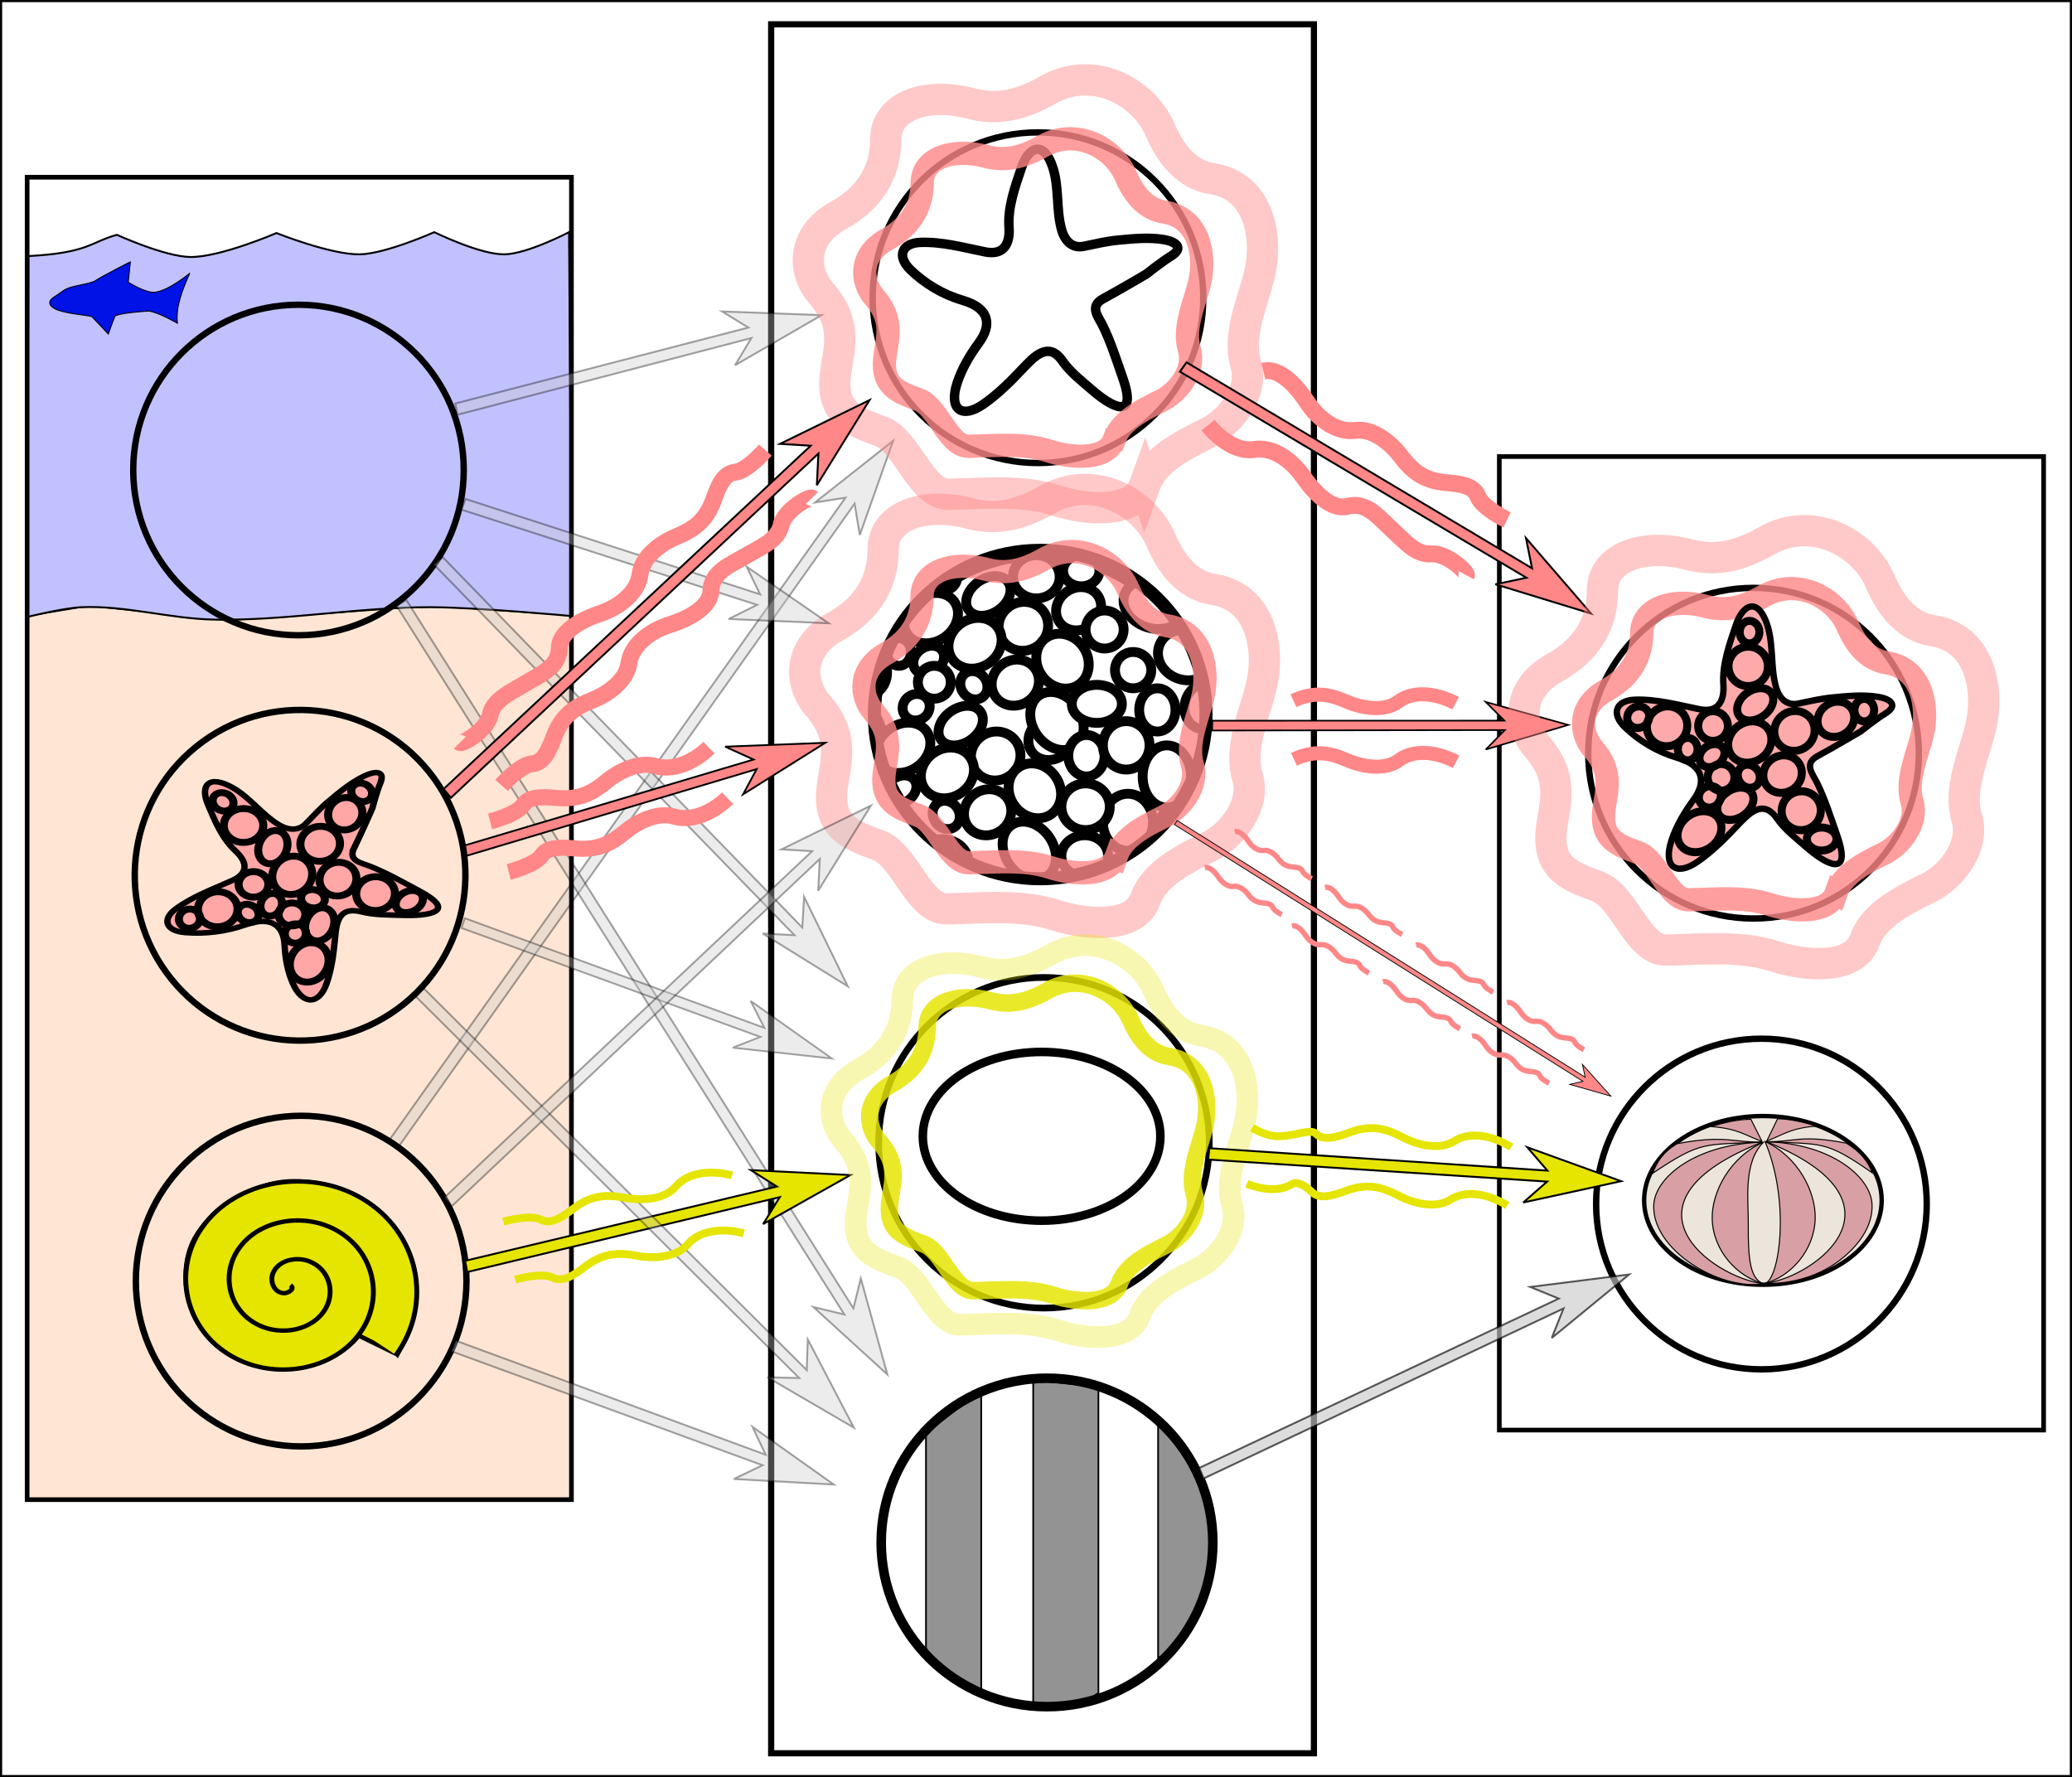 <?xml version="1.0" encoding="UTF-8" standalone="no"?>
<!-- Created with Inkscape (http://www.inkscape.org/) -->

<svg
   width="290.231mm"
   height="248.923mm"
   viewBox="0 0 290.231 248.923"
   version="1.1"
   id="svg5"
   inkscape:version="1.2.1 (9c6d41e4, 2022-07-14)"
   sodipodi:docname="Simplified neural network example.svg"
   xml:space="preserve"
   xmlns:inkscape="http://www.inkscape.org/namespaces/inkscape"
   xmlns:sodipodi="http://sodipodi.sourceforge.net/DTD/sodipodi-0.dtd"
   xmlns="http://www.w3.org/2000/svg"
   xmlns:svg="http://www.w3.org/2000/svg"><rect x="0" y="0" width="290.231" height="248.923" fill="#333333" stroke="none"/><sodipodi:namedview
     id="namedview7"
     pagecolor="#ffffff"
     bordercolor="#666666"
     borderopacity="1.0"
     inkscape:showpageshadow="2"
     inkscape:pageopacity="0.0"
     inkscape:pagecheckerboard="0"
     inkscape:deskcolor="#d1d1d1"
     inkscape:document-units="mm"
     showgrid="false"
     inkscape:zoom="0.57782571"
     inkscape:cx="441.30954"
     inkscape:cy="506.208"
     inkscape:window-width="1378"
     inkscape:window-height="829"
     inkscape:window-x="540"
     inkscape:window-y="25"
     inkscape:window-maximized="0"
     inkscape:current-layer="layer1" /><defs
     id="defs2" /><g
     inkscape:groupmode="layer"
     id="layer2"
     inkscape:label="Background"
     sodipodi:insensitive="true"
     transform="translate(-0.141,16.499)"><rect
       style="fill:#ffffff;fill-opacity:1;stroke:#000000;stroke-width:0.3;stroke-dasharray:none;stroke-opacity:1"
       id="rect18813"
       width="289.931"
       height="248.623"
       x="0.291"
       y="-16.349" /></g><g
     inkscape:label="Layer 1"
     inkscape:groupmode="layer"
     id="layer1"
     transform="translate(-0.141,16.499)"><g
       id="g639"
       transform="matrix(0.894,0,0,0.894,15.37,65.441)"><ellipse
         style="fill:#ffffff;fill-opacity:1;stroke:#000000;stroke-width:2.044;stroke-dasharray:none;stroke-opacity:1"
         id="path7489-2-0-6"
         cx="145.868"
         cy="20.916"
         rx="25.981"
         ry="25.729" /><ellipse
         style="fill:#ffffff;fill-opacity:1;stroke:#000000;stroke-width:1.541;stroke-dasharray:none;stroke-opacity:1"
         id="path4680-1"
         cx="167.684"
         cy="38.666"
         rx="3.792"
         ry="3.521" /><ellipse
         style="fill:#ffffff;fill-opacity:1;stroke:#000000;stroke-width:1.541;stroke-dasharray:none;stroke-opacity:1"
         id="path4682-5"
         cx="161.59"
         cy="45.167"
         rx="3.928"
         ry="3.792" /><ellipse
         style="fill:#ffffff;fill-opacity:1;stroke:#000000;stroke-width:1.541;stroke-dasharray:none;stroke-opacity:1"
         id="path4690-0"
         cx="159.694"
         cy="37.176"
         rx="3.928"
         ry="4.469" /><ellipse
         style="fill:#ffffff;fill-opacity:1;stroke:#000000;stroke-width:1.541;stroke-dasharray:none;stroke-opacity:1"
         id="path4692-6"
         cx="165.788"
         cy="29.998"
         rx="3.792"
         ry="4.876" /><ellipse
         style="fill:#ffffff;fill-opacity:1;stroke:#000000;stroke-width:1.541;stroke-dasharray:none;stroke-opacity:1"
         id="path4700-5"
         cx="173.237"
         cy="42.052"
         rx="2.032"
         ry="2.302" /><ellipse
         style="fill:#ffffff;fill-opacity:1;stroke:#000000;stroke-width:1.541;stroke-dasharray:none;stroke-opacity:1"
         id="path4702-3"
         cx="152.922"
         cy="42.458"
         rx="3.657"
         ry="3.25" /><ellipse
         style="fill:#ffffff;fill-opacity:1;stroke:#000000;stroke-width:1.541;stroke-dasharray:none;stroke-opacity:1"
         id="path4680-4-1"
         cx="47.979"
         cy="165.872"
         rx="3.792"
         ry="3.521"
         transform="rotate(-72.614)" /><ellipse
         style="fill:#ff0404;fill-opacity:1;stroke:#000000;stroke-width:1.541;stroke-dasharray:none;stroke-opacity:1"
         id="path4682-4-0"
         cx="41.884"
         cy="172.373"
         rx="3.928"
         ry="3.792"
         transform="rotate(-72.614)" /><ellipse
         style="fill:#ffffff;fill-opacity:1;stroke:#000000;stroke-width:1.541;stroke-dasharray:none;stroke-opacity:1"
         id="path4690-5-1"
         cx="39.988"
         cy="164.382"
         rx="3.928"
         ry="4.469"
         transform="rotate(-72.614)" /><ellipse
         style="fill:#ffffff;fill-opacity:1;stroke:#000000;stroke-width:1.541;stroke-dasharray:none;stroke-opacity:1"
         id="path4692-5-9"
         cx="46.083"
         cy="157.204"
         rx="3.792"
         ry="4.876"
         transform="rotate(-72.614)" /><ellipse
         style="fill:#ffffff;fill-opacity:1;stroke:#000000;stroke-width:1.541;stroke-dasharray:none;stroke-opacity:1"
         id="path4700-8-5"
         cx="53.532"
         cy="169.258"
         rx="2.032"
         ry="2.302"
         transform="rotate(-72.614)" /><ellipse
         style="fill:#ffffff;fill-opacity:1;stroke:#000000;stroke-width:1.541;stroke-dasharray:none;stroke-opacity:1"
         id="path4702-2-7"
         cx="33.216"
         cy="169.664"
         rx="3.657"
         ry="3.25"
         transform="rotate(-72.614)" /><ellipse
         style="fill:#ffffff;fill-opacity:1;stroke:#000000;stroke-width:1.541;stroke-dasharray:none;stroke-opacity:1"
         id="path4692-5-2-6"
         cx="-102.256"
         cy="86.993"
         rx="3.792"
         ry="4.876"
         transform="rotate(-142.661)" /><ellipse
         style="fill:#ff8080;fill-opacity:1;stroke:#000000;stroke-width:1.541;stroke-dasharray:none;stroke-opacity:1"
         id="path4690-5-2-0-8"
         cx="-88.968"
         cy="-78.39"
         rx="3.928"
         ry="4.469"
         transform="rotate(144.99)" /><ellipse
         style="fill:#ff8080;fill-opacity:1;stroke:#000000;stroke-width:1.541;stroke-dasharray:none;stroke-opacity:1"
         id="path4692-5-2-0-5"
         cx="-82.873"
         cy="-85.568"
         rx="3.792"
         ry="4.876"
         transform="rotate(144.99)" /><ellipse
         style="fill:#ffffff;fill-opacity:1;stroke:#000000;stroke-width:1.541;stroke-dasharray:none;stroke-opacity:1"
         id="path4702-2-1-8-47"
         cx="-95.74"
         cy="-73.108"
         rx="3.657"
         ry="3.25"
         transform="rotate(144.99)" /><ellipse
         style="fill:#ffffff;fill-opacity:1;stroke:#000000;stroke-width:1.541;stroke-dasharray:none;stroke-opacity:1"
         id="path4680-4-5-0-3-96"
         cx="-92.36"
         cy="-108.175"
         rx="3.792"
         ry="3.521"
         transform="rotate(144.99)" /><ellipse
         style="fill:#ffffff;fill-opacity:1;stroke:#000000;stroke-width:1.541;stroke-dasharray:none;stroke-opacity:1"
         id="path4682-4-8-1-8-6"
         cx="-98.454"
         cy="-101.674"
         rx="3.928"
         ry="3.792"
         transform="rotate(144.99)" /><ellipse
         style="fill:#ffffff;fill-opacity:1;stroke:#000000;stroke-width:1.541;stroke-dasharray:none;stroke-opacity:1"
         id="path4684-9-3-8-4-6"
         cx="-90.734"
         cy="-99.507"
         rx="4.334"
         ry="3.792"
         transform="rotate(144.99)" /><ellipse
         style="fill:#ffffff;fill-opacity:1;stroke:#000000;stroke-width:1.541;stroke-dasharray:none;stroke-opacity:1"
         id="path4686-1-0-7-0-67"
         cx="-87.349"
         cy="-92.329"
         rx="4.469"
         ry="3.657"
         transform="rotate(144.99)" /><ellipse
         style="fill:#ffffff;fill-opacity:1;stroke:#000000;stroke-width:1.541;stroke-dasharray:none;stroke-opacity:1"
         id="path4690-5-2-0-0-0"
         cx="-100.35"
         cy="-109.664"
         rx="3.928"
         ry="4.469"
         transform="rotate(144.99)" /><ellipse
         style="fill:#ffffff;fill-opacity:1;stroke:#000000;stroke-width:1.541;stroke-dasharray:none;stroke-opacity:1"
         id="path4692-5-2-0-9-4"
         cx="-94.256"
         cy="-116.842"
         rx="3.792"
         ry="4.876"
         transform="rotate(144.99)" /><ellipse
         style="fill:#ffffff;fill-opacity:1;stroke:#000000;stroke-width:1.541;stroke-dasharray:none;stroke-opacity:1"
         id="path4694-8-5-9-3-1"
         cx="-96.694"
         cy="-94.631"
         rx="3.792"
         ry="2.709"
         transform="rotate(144.99)" /><ellipse
         style="fill:#ffffff;fill-opacity:1;stroke:#000000;stroke-width:1.541;stroke-dasharray:none;stroke-opacity:1"
         id="path4696-2-2-5-7-0"
         cx="-92.631"
         cy="-88.266"
         rx="2.167"
         ry="2.032"
         transform="rotate(144.99)" /><ellipse
         style="fill:#ffffff;fill-opacity:1;stroke:#000000;stroke-width:1.541;stroke-dasharray:none;stroke-opacity:1"
         id="path4698-9-2-6-5-81"
         cx="-83.286"
         cy="-97.475"
         rx="2.573"
         ry="2.032"
         transform="rotate(144.99)" /><ellipse
         style="fill:#ffffff;fill-opacity:1;stroke:#000000;stroke-width:1.541;stroke-dasharray:none;stroke-opacity:1"
         id="path4700-8-7-2-7-4"
         cx="-86.807"
         cy="-104.789"
         rx="2.032"
         ry="2.302"
         transform="rotate(144.99)" /><ellipse
         style="fill:#ffffff;fill-opacity:1;stroke:#000000;stroke-width:1.541;stroke-dasharray:none;stroke-opacity:1"
         id="path4702-2-1-8-2-8"
         cx="-107.122"
         cy="-104.382"
         rx="3.657"
         ry="3.25"
         transform="rotate(144.99)" /><ellipse
         style="fill:#ffffff;fill-opacity:1;stroke:#000000;stroke-width:1.541;stroke-dasharray:none;stroke-opacity:1"
         id="path4680-4-5-0-3-9-8"
         cx="-107.565"
         cy="-94.022"
         rx="3.792"
         ry="3.521"
         transform="rotate(144.99)" /><ellipse
         style="fill:#ffffff;fill-opacity:1;stroke:#000000;stroke-width:1.541;stroke-dasharray:none;stroke-opacity:1"
         id="path4682-4-8-1-8-7-4"
         cx="-113.659"
         cy="-87.521"
         rx="3.928"
         ry="3.792"
         transform="rotate(144.99)" /><ellipse
         style="fill:#ffffff;fill-opacity:1;stroke:#000000;stroke-width:1.541;stroke-dasharray:none;stroke-opacity:1"
         id="path4684-9-3-8-4-5-5"
         cx="-105.939"
         cy="-85.354"
         rx="4.334"
         ry="3.792"
         transform="rotate(144.99)" /><ellipse
         style="fill:#ffffff;fill-opacity:1;stroke:#000000;stroke-width:1.541;stroke-dasharray:none;stroke-opacity:1"
         id="path4686-1-0-7-0-6-7"
         cx="-102.554"
         cy="-78.176"
         rx="4.469"
         ry="3.657"
         transform="rotate(144.99)" /><ellipse
         style="fill:#ffffff;fill-opacity:1;stroke:#000000;stroke-width:1.541;stroke-dasharray:none;stroke-opacity:1"
         id="path4690-5-2-0-0-5-9"
         cx="-115.555"
         cy="-95.512"
         rx="3.928"
         ry="4.469"
         transform="rotate(144.99)" /><ellipse
         style="fill:#ffffff;fill-opacity:1;stroke:#000000;stroke-width:1.541;stroke-dasharray:none;stroke-opacity:1"
         id="path4692-5-2-0-9-3-8"
         cx="-109.461"
         cy="-102.69"
         rx="3.792"
         ry="4.876"
         transform="rotate(144.99)" /><ellipse
         style="fill:#ffffff;fill-opacity:1;stroke:#000000;stroke-width:1.541;stroke-dasharray:none;stroke-opacity:1"
         id="path4694-8-5-9-3-0-4"
         cx="-111.899"
         cy="-80.478"
         rx="3.792"
         ry="2.709"
         transform="rotate(144.99)" /><ellipse
         style="fill:#ffffff;fill-opacity:1;stroke:#000000;stroke-width:1.541;stroke-dasharray:none;stroke-opacity:1"
         id="path4696-2-2-5-7-4-5"
         cx="-107.836"
         cy="-74.113"
         rx="2.167"
         ry="2.032"
         transform="rotate(144.99)" /><ellipse
         style="fill:#ffffff;fill-opacity:1;stroke:#000000;stroke-width:1.541;stroke-dasharray:none;stroke-opacity:1"
         id="path4698-9-2-6-5-8-8"
         cx="-98.491"
         cy="-83.322"
         rx="2.573"
         ry="2.032"
         transform="rotate(144.99)" /><ellipse
         style="fill:#ffffff;fill-opacity:1;stroke:#000000;stroke-width:1.541;stroke-dasharray:none;stroke-opacity:1"
         id="path4700-8-7-2-7-5-89"
         cx="-102.012"
         cy="-90.636"
         rx="2.032"
         ry="2.302"
         transform="rotate(144.99)" /><ellipse
         style="fill:#ffffff;fill-opacity:1;stroke:#000000;stroke-width:1.541;stroke-dasharray:none;stroke-opacity:1"
         id="path4702-2-1-8-2-5-4"
         cx="-122.327"
         cy="-90.23"
         rx="3.657"
         ry="3.25"
         transform="rotate(144.99)" /><ellipse
         style="fill:#ffffff;fill-opacity:1;stroke:#000000;stroke-width:1.541;stroke-dasharray:none;stroke-opacity:1"
         id="path4690-5-2-0-6-7"
         cx="76.749"
         cy="-114.032"
         rx="3.928"
         ry="4.469"
         transform="rotate(74.635)" /><ellipse
         style="fill:#ffffff;fill-opacity:1;stroke:#000000;stroke-width:1.541;stroke-dasharray:none;stroke-opacity:1"
         id="path4702-2-1-8-4-0"
         cx="69.977"
         cy="-108.75"
         rx="3.657"
         ry="3.25"
         transform="rotate(74.635)" /><ellipse
         style="fill:#ffffff;fill-opacity:1;stroke:#000000;stroke-width:1.541;stroke-dasharray:none;stroke-opacity:1"
         id="path5244-40"
         cx="145.337"
         cy="-1.287"
         rx="3.657"
         ry="3.386" /><ellipse
         style="fill:#ffffff;fill-opacity:1;stroke:#000000;stroke-width:1.541;stroke-dasharray:none;stroke-opacity:1"
         id="path5246-6"
         cx="152.38"
         cy="-2.235"
         rx="2.844"
         ry="2.438" /><ellipse
         style="fill:#ffffff;fill-opacity:1;stroke:#000000;stroke-width:1.541;stroke-dasharray:none;stroke-opacity:1"
         id="path5248-5"
         cx="153.057"
         cy="34.739"
         rx="3.792"
         ry="3.657" /><ellipse
         style="fill:#ffffff;fill-opacity:1;stroke:#000000;stroke-width:1.541;stroke-dasharray:none;stroke-opacity:1"
         id="path5250-3"
         cx="153.193"
         cy="26.748"
         rx="2.844"
         ry="3.25" /><ellipse
         style="fill:#ffffff;fill-opacity:1;stroke:#000000;stroke-width:1.541;stroke-dasharray:none;stroke-opacity:1"
         id="path5252-8"
         cx="159.423"
         cy="25.123"
         rx="3.657"
         ry="3.792" /><ellipse
         style="fill:#ffffff;fill-opacity:1;stroke:#000000;stroke-width:1.541;stroke-dasharray:none;stroke-opacity:1"
         id="path5265-5"
         cx="164.298"
         cy="19.57"
         rx="2.844"
         ry="3.386" /><ellipse
         style="fill:#ffffff;fill-opacity:1;stroke:#000000;stroke-width:1.541;stroke-dasharray:none;stroke-opacity:1"
         id="path5267-1"
         cx="154.818"
         cy="18.622"
         rx="3.928"
         ry="2.98" /><circle
         style="fill:#ffffff;fill-opacity:1;stroke:#000000;stroke-width:1.541;stroke-dasharray:none;stroke-opacity:1"
         id="path5269-2"
         cx="160.506"
         cy="13.34"
         r="2.844" /><circle
         style="fill:#ffffff;fill-opacity:1;stroke:#000000;stroke-width:1.541;stroke-dasharray:none;stroke-opacity:1"
         id="path5271-4"
         cx="156.037"
         cy="6.974"
         r="2.98" /><ellipse
         style="fill:#ffffff;fill-opacity:1;stroke:#000000;stroke-width:1.541;stroke-dasharray:none;stroke-opacity:1"
         id="path5273-6"
         cx="123.803"
         cy="10.496"
         rx="1.896"
         ry="2.167" /><circle
         style="fill:#ffffff;fill-opacity:1;stroke:#000000;stroke-width:1.541;stroke-dasharray:none;stroke-opacity:1"
         id="path5275-7"
         cx="129.356"
         cy="15.236"
         r="2.573" /><path
         id="rect8196"
         style="fill:#ffffff;fill-opacity:1;stroke:none;stroke-width:0.651;stroke-dasharray:none;stroke-opacity:1"
         d="m 107.846,-13.8 v 64.647 h 76.468 v -64.647 z m 38.193,8.828 c 14.305,6.96e-5 25.902,11.597 25.902,25.902 -7e-5,14.305 -11.597,25.902 -25.902,25.902 -14.305,-6.2e-5 -25.902,-11.597 -25.902,-25.902 -2.2e-4,-14.305 11.596,-25.902 25.902,-25.902 z"
         sodipodi:nodetypes="cccccccccc" /><ellipse
         style="fill:none;fill-opacity:1;stroke:#000000;stroke-width:2.044;stroke-dasharray:none;stroke-opacity:1"
         id="path7489-2-0-6-5"
         cx="145.944"
         cy="20.296"
         rx="25.981"
         ry="25.729" /><path
         style="opacity:0.447;fill:none;stroke:#ff8787;stroke-width:4.908;stroke-linecap:butt;stroke-linejoin:miter;stroke-dasharray:none;stroke-opacity:1"
         d="m 162.398,49.288 c 1.249,-3.472 4.615,-5.681 9.961,-8.26 3.755,-1.811 7.36,-6.619 6.074,-10.933 -1.392,-4.666 1.12,-9.834 2.187,-14.334 1.336,-5.639 0.034,-13.897 -7.531,-15.063 -4.101,-0.632 -6.604,-3.952 -8.26,-7.774 -2.646,-6.106 -10.671,-10.343 -17.735,-6.317 -5.209,2.969 -8.888,3.043 -12.147,2.187 -7.313,-1.923 -13.592,0.46 -13.605,5.588 -0.016,6.404 -3.67,10.01 -7.531,12.147 -5.975,3.307 -5.651,8.984 -2.672,12.39 4.452,5.092 2.581,9.203 2.187,13.119 -0.588,5.836 2.873,7.138 7.288,8.746 4.146,1.51 6.278,10.05 10.69,9.961 5.701,-0.115 11.669,-0.755 17.006,0.972 5.112,1.654 12.477,2.055 14.091,-2.429 z"
         id="path14029"
         sodipodi:nodetypes="ssssssssssssssss" /><path
         style="opacity:0.803;fill:none;stroke:#ff8787;stroke-width:3.641;stroke-linecap:butt;stroke-linejoin:miter;stroke-dasharray:none;stroke-opacity:1"
         d="m 157.905,42.439 c 0.927,-2.576 3.424,-4.215 7.391,-6.129 2.786,-1.344 5.461,-4.911 4.506,-8.112 -1.032,-3.462 0.831,-7.296 1.622,-10.635 0.991,-4.184 0.025,-10.311 -5.588,-11.176 -3.043,-0.469 -4.9,-2.932 -6.129,-5.768 -1.963,-4.53 -7.917,-7.675 -13.159,-4.687 -3.865,2.203 -6.595,2.258 -9.013,1.622 -5.426,-1.426 -10.085,0.342 -10.095,4.146 -0.012,4.752 -2.723,7.427 -5.588,9.013 -4.433,2.453 -4.193,6.666 -1.983,9.193 3.303,3.778 1.915,6.829 1.622,9.734 -0.437,4.33 2.132,5.296 5.408,6.489 3.076,1.121 4.658,7.457 7.931,7.391 4.23,-0.085 8.658,-0.56 12.618,0.721 3.793,1.227 9.258,1.525 10.455,-1.803 z"
         id="path14029-5"
         sodipodi:nodetypes="ssssssssssssssss" /></g><path
       style="fill:#ffe6d4;fill-opacity:1;stroke:#000000;stroke-width:0.265px;stroke-linecap:butt;stroke-linejoin:miter;stroke-opacity:1"
       d="M 80.05,69.641 60.551,68.321 31.815,70.374 12.609,68.321 3.812,69.787 3.959,193.494 80.197,193.64 Z"
       id="path7185"
       sodipodi:nodetypes="cccccccc" /><path
       style="fill:#c1c1ff;fill-opacity:1;stroke:#000000;stroke-width:0.265px;stroke-linecap:butt;stroke-linejoin:miter;stroke-opacity:1"
       d="m 4.098,19.373 c 8.465,-0.453 8.656,-1.94 12.418,-2.98 0,0 6.719,3.067 10.307,3.105 4.168,0.044 12.046,-3.353 12.046,-3.353 0,0 7.658,3.059 11.673,2.98 3.627,-0.071 10.431,-3.105 10.431,-3.105 0,0 6.381,3.145 9.811,3.105 3.194,-0.037 9.065,-3.105 9.065,-3.105 l 0.373,53.772 c 0,0 -13.151,-1.224 -19.745,-1.242 -10.117,-0.028 -20.186,1.919 -30.301,1.739 -6.235,-0.111 -12.397,-2.005 -18.628,-1.739 -2.563,0.109 -7.575,1.366 -7.575,1.366 z"
       id="path6934"
       sodipodi:nodetypes="ccscscsccaaacc" /><rect
       style="fill:none;fill-opacity:1;stroke:#000000;stroke-width:0.866;stroke-dasharray:none;stroke-opacity:1"
       id="rect6878-0-5"
       width="76.026"
       height="242.174"
       x="108.16"
       y="-13.094" /><path
       style="opacity:0.358;fill:#cacaca;fill-opacity:1;stroke:#000000;stroke-width:0.265px;stroke-linecap:butt;stroke-linejoin:miter;stroke-opacity:1"
       d="m 54.768,143.046 63.791,-89.827 -4.256,0.663 10.956,-8.657 -4.685,13.216 -0.727,-4.378 -63.813,89.963 z"
       id="path12175-0-7-3-0-0"
       sodipodi:nodetypes="cccccccc" /><rect
       style="fill:none;fill-opacity:1;stroke:#000000;stroke-width:0.651;stroke-dasharray:none;stroke-opacity:1"
       id="rect6878-0"
       width="76.241"
       height="136.36"
       x="210.156"
       y="47.45" /><path
       style="opacity:0.358;fill:#cacaca;fill-opacity:1;stroke:#000000;stroke-width:0.265px;stroke-linecap:butt;stroke-linejoin:miter;stroke-opacity:1"
       d="m 57.066,67.547 62.611,99.204 1.042,-4.18 3.722,13.458 -10.359,-9.45 4.317,1.03 -62.728,-99.277 z"
       id="path12175-0-7-3-0"
       sodipodi:nodetypes="cccccccc" /><rect
       style="fill:none;fill-opacity:1;stroke:#000000;stroke-width:0.651;stroke-dasharray:none;stroke-opacity:1"
       id="rect6878"
       width="76.241"
       height="185.229"
       x="3.943"
       y="8.325" /><g
       id="g672"
       transform="matrix(0.894,0,0,0.894,26.508,20.748)"><g
         id="g3868"
         transform="matrix(0.599,0,0,0.599,215.87,73.485)"><ellipse
           style="fill:#ebe5dc;fill-opacity:1;stroke:#000000;stroke-width:1.147;stroke-dasharray:none;stroke-opacity:1"
           id="path254"
           cx="51.506"
           cy="121.745"
           rx="31.07"
           ry="22.068" /><path
           style="fill:#d89fa4;fill-opacity:1;stroke:#000000;stroke-width:0.27;stroke-linecap:butt;stroke-linejoin:miter;stroke-dasharray:none;stroke-opacity:1"
           d="m 52.427,106.384 c 38.791,15.709 13.132,35.302 -0.311,37.064 6.092,0.193 13.2,-1.467 18.95,-5.646 5.384,-3.914 9.293,-9.376 8.982,-15.074 -0.394,-7.211 -10.678,-15.781 -27.621,-16.343 z"
           id="path3516"
           sodipodi:nodetypes="ccssc" /><path
           style="fill:#d89fa4;fill-opacity:1;stroke:#000000;stroke-width:0.27;stroke-linecap:butt;stroke-linejoin:miter;stroke-dasharray:none;stroke-opacity:1"
           d="m 52.058,106.339 c 6.824,16.212 3.636,36.669 -0.145,37.139 6.784,-1.724 13.053,-8.567 13.269,-16.993 0.18,-7.015 -4.524,-16.23 -13.124,-20.146 z"
           id="path3516-7"
           sodipodi:nodetypes="ccsc" /><path
           style="fill:#d89fa4;fill-opacity:1;stroke:#000000;stroke-width:0.268;stroke-linecap:butt;stroke-linejoin:miter;stroke-dasharray:none;stroke-opacity:1"
           d="m 52.713,106.367 c 14.4,0.838 14.951,-0.5 27.4,8.177 -0.991,-2.804 -3.021,-5.507 -6.743,-7.757 -12.058,-2.349 -13.598,-0.282 -20.657,-0.419 z"
           id="path3722"
           sodipodi:nodetypes="cccc" /><path
           style="fill:#d89fa4;fill-opacity:1;stroke:#000000;stroke-width:0.259;stroke-linecap:butt;stroke-linejoin:miter;stroke-dasharray:none;stroke-opacity:1"
           d="m 52.53,106.171 2.804,-5.766 c 3.388,0.042 6.775,0.862 10.163,1.922 -6.924,0.466 -8.967,2.462 -12.966,3.844 z"
           id="path3724"
           sodipodi:nodetypes="cccc" /><path
           style="fill:#d89fa4;fill-opacity:1;stroke:#000000;stroke-width:0.274;stroke-linecap:butt;stroke-linejoin:miter;stroke-dasharray:none;stroke-opacity:1"
           d="m 51.352,106.502 c -39.875,15.708 -13.498,35.299 0.32,37.06 -11.483,1.835 -29.374,-8.936 -28.713,-20.718 0.405,-7.211 10.977,-15.78 28.393,-16.342 z"
           id="path3516-8"
           sodipodi:nodetypes="ccsc" /><path
           style="fill:#d89fa4;fill-opacity:1;stroke:#000000;stroke-width:0.274;stroke-linecap:butt;stroke-linejoin:miter;stroke-dasharray:none;stroke-opacity:1"
           d="m 51.732,106.457 c -5.462,5.308 -3.993,15.109 -4.051,21.497 -0.085,9.314 0.514,14.675 4.201,15.637 -6.974,-1.724 -13.418,-8.566 -13.64,-16.991 -0.185,-7.014 4.65,-16.228 13.491,-20.144 z"
           id="path3516-7-4"
           sodipodi:nodetypes="cscsc" /><path
           style="fill:#d89fa4;fill-opacity:1;stroke:#000000;stroke-width:0.273;stroke-linecap:butt;stroke-linejoin:miter;stroke-dasharray:none;stroke-opacity:1"
           d="m 51.059,106.485 c -14.921,0.838 -15.492,-0.499 -28.392,8.175 1.027,-2.803 2.571,-5.506 6.428,-7.755 12.495,-2.348 14.649,-0.282 21.964,-0.419 z"
           id="path3722-8"
           sodipodi:nodetypes="cccc" /><path
           style="fill:#d89fa4;fill-opacity:1;stroke:#000000;stroke-width:0.262;stroke-linecap:butt;stroke-linejoin:miter;stroke-dasharray:none;stroke-opacity:1"
           d="m 51.246,106.289 -2.882,-5.765 c -3.482,0.042 -6.964,0.862 -10.447,1.922 7.118,0.466 9.217,2.461 13.328,3.844 z"
           id="path3724-0"
           sodipodi:nodetypes="cccc" /></g><circle
         style="fill:none;fill-opacity:1;stroke:#000000;stroke-width:1;stroke-dasharray:none;stroke-opacity:1"
         id="path7489-9-8-0"
         cx="246.491"
         cy="146.978"
         r="25.902" /></g><circle
       style="fill:none;fill-opacity:1;stroke:#000000;stroke-width:0.894;stroke-dasharray:none;stroke-opacity:1"
       id="path7489-2"
       cx="41.952"
       cy="49.334"
       r="23.149" /><g
       id="g732"
       transform="matrix(0.894,0,0,0.894,7.137,16.444)"><g
         id="g3857"
         transform="matrix(0.553,0,0,0.497,-9.776,79.353)"
         style="fill:#e5e500;fill-opacity:1;stroke-width:1.381;stroke-dasharray:none"><path
           style="fill:#e5e500;fill-opacity:1;stroke:#000000;stroke-width:1.381;stroke-linecap:butt;stroke-linejoin:miter;stroke-dasharray:none;stroke-opacity:1"
           d="m 116.088,193.159 -10.955,-5.958 c -4.416,6.719 -19.416,16.062 -35.749,6.535 -11.632,-6.785 -15.492,-22.548 -11.916,-34.019 3.561,-11.427 17.848,-21.116 29.022,-21.142 11.295,-0.026 22.888,4.739 29.791,16.145 8.041,13.286 5.52,26.75 -0.192,38.44 z"
           id="path3853"
           sodipodi:nodetypes="ccssssc" /><path
           sodipodi:type="spiral"
           style="fill:#e5e500;fill-opacity:1;fill-rule:evenodd;stroke:#000000;stroke-width:1.381;stroke-dasharray:none"
           id="path3851"
           sodipodi:cx="54.155319"
           sodipodi:cy="150.5963"
           sodipodi:expansion="1"
           sodipodi:revolution="3"
           sodipodi:radius="37.143757"
           sodipodi:argument="-18.215376"
           sodipodi:t0="0"
           d="m 54.155,150.596 c 1.5,1.103 -0.747,2.567 -1.834,2.493 -2.945,-0.198 -3.959,-3.777 -3.153,-6.162 1.442,-4.265 6.68,-5.537 10.489,-3.812 5.59,2.531 7.154,9.618 4.472,14.816 -3.575,6.928 -12.57,8.787 -19.144,5.131 -8.273,-4.601 -10.429,-15.527 -5.791,-23.471 5.618,-9.621 18.488,-12.075 27.799,-6.45 10.972,6.629 13.725,21.451 7.109,32.126 -7.638,12.325 -24.415,15.376 -36.454,7.769 -13.679,-8.644 -17.029,-27.381 -8.428,-40.781 9.649,-15.034 30.347,-18.683 45.109,-9.088 16.389,10.653 20.338,33.313 9.747,49.436"
           transform="translate(31.652,20.772)" /></g><circle
         style="fill:none;fill-opacity:1;stroke:#000000;stroke-width:1;stroke-dasharray:none;stroke-opacity:1"
         id="path7489-8"
         cx="39.36"
         cy="163.867"
         r="25.902" /></g><g
       id="g645"
       transform="matrix(0.894,0,0,0.894,16.427,129.487)"><path
         style="fill:#939393;fill-opacity:1;stroke:#000000;stroke-width:0.265px;stroke-linecap:butt;stroke-linejoin:miter;stroke-opacity:1"
         d="M 126.864,61.256 V 94.855 c 1.437,3.759 5.083,5.309 8.66,6.928 V 54.501 Z"
         id="path9788"
         sodipodi:nodetypes="ccccc" /><path
         style="fill:#939393;fill-opacity:1;stroke:#000000;stroke-width:0.265px;stroke-linecap:butt;stroke-linejoin:miter;stroke-opacity:1"
         d="m 143.664,52.943 v 50.746 c 3.288,-0.104 6.258,1.064 10.218,-1.732 V 53.982 Z"
         id="path9790"
         sodipodi:nodetypes="ccccc" /><path
         style="fill:#939393;fill-opacity:1;stroke:#000000;stroke-width:0.265px;stroke-linecap:butt;stroke-linejoin:miter;stroke-opacity:1"
         d="M 163.235,59.351 V 96.414 c 3.864,-1.101 5.414,-4.848 6.755,-8.833 l 1.905,-10.392 -3.117,-11.258 z"
         id="path9792"
         sodipodi:nodetypes="cccccc" /><ellipse
         style="fill:none;fill-opacity:1;stroke:#000000;stroke-width:1.5;stroke-dasharray:none;stroke-opacity:1"
         id="path7489-2-0-6-5-5"
         cx="145.83"
         cy="78.37"
         rx="25.981"
         ry="25.729" /></g><path
       style="opacity:0.358;fill:#cacaca;fill-opacity:1;stroke:#000000;stroke-width:0.265px;stroke-linecap:butt;stroke-linejoin:miter;stroke-opacity:1"
       d="m 63.91,40.02 41.042,-10.64 -3.67,-2.256 13.953,0.518 -12.138,7.02 2.286,-3.804 -41.147,10.729 z"
       id="path12175"
       sodipodi:nodetypes="cccccccc" /><path
       style="opacity:0.358;fill:#cacaca;fill-opacity:1;stroke:#000000;stroke-width:0.252px;stroke-linecap:butt;stroke-linejoin:miter;stroke-opacity:1"
       d="m 64.781,113.483 41.848,15.254 -3.858,1.513 13.906,1.521 -11.389,-8.063 1.91,3.758 -41.943,-15.349 z"
       id="path12175-2"
       sodipodi:nodetypes="cccccccc" /><path
       style="fill:#e5e500;fill-opacity:1;stroke:#000000;stroke-width:0.265px;stroke-linecap:butt;stroke-linejoin:miter;stroke-opacity:1"
       d="m 65.288,160.101 43.667,-10.402 -3.641,-2.302 13.946,0.691 -12.225,6.868 2.333,-3.775 -43.773,10.49 z"
       id="path12175-2-4-0"
       sodipodi:nodetypes="cccccccc" /><path
       style="opacity:0.358;fill:#cacaca;fill-opacity:1;stroke:#000000;stroke-width:0.265px;stroke-linecap:butt;stroke-linejoin:miter;stroke-opacity:1"
       d="m 65.35,53.393 41.256,13.353 -1.884,-3.874 11.492,7.931 -14.009,-0.598 3.971,-1.981 -41.392,-13.333 z"
       id="path12175-2-4-0-0"
       sodipodi:nodetypes="cccccccc" /><path
       style="opacity:0.642;fill:#cacaca;fill-opacity:1;stroke:#000000;stroke-width:0.265px;stroke-linecap:butt;stroke-linejoin:miter;stroke-opacity:1"
       d="m 168.102,189.124 50.375,-23.73 -3.987,-1.632 13.853,-1.75 -10.84,8.894 1.64,-4.124 -50.464,23.835 z"
       id="path12175-2-4-0-0-6"
       sodipodi:nodetypes="cccccccc" /><path
       style="opacity:0.358;fill:#cacaca;fill-opacity:1;stroke:#000000;stroke-width:0.265px;stroke-linecap:butt;stroke-linejoin:miter;stroke-opacity:1"
       d="m 63.989,171.287 43.394,15.974 -1.834,-3.898 11.389,8.078 -14.001,-0.777 3.997,-1.93 -43.531,-15.956 z"
       id="path12175-2-1"
       sodipodi:nodetypes="cccccccc" /><path
       style="opacity:0.358;fill:#cacaca;fill-opacity:1;stroke:#000000;stroke-width:0.265px;stroke-linecap:butt;stroke-linejoin:miter;stroke-opacity:1"
       d="m 62.167,61.556 50.348,51.852 0.26,-4.3 6.121,12.55 -11.913,-7.396 4.432,0.223 -50.476,-51.902 z"
       id="path12175-0-7"
       sodipodi:nodetypes="cccccccc" /><path
       style="opacity:0.358;fill:#cacaca;fill-opacity:1;stroke:#000000;stroke-width:0.265px;stroke-linecap:butt;stroke-linejoin:miter;stroke-opacity:1"
       d="m 59.454,121.897 53.69,53.511 0.141,-4.305 6.466,12.376 -12.113,-7.063 4.437,0.1 -53.82,-53.557 z"
       id="path12175-0-7-3"
       sodipodi:nodetypes="cccccccc" /><path
       style="opacity:0.358;fill:#cacaca;fill-opacity:1;stroke:#000000;stroke-width:0.265px;stroke-linecap:butt;stroke-linejoin:miter;stroke-opacity:1"
       d="m 62.408,151.218 51.484,-48.49 -4.3,-0.256 12.544,-6.134 -7.384,11.921 0.219,-4.433 -51.533,48.619 z"
       id="path12175-0-8"
       sodipodi:nodetypes="cccccccc" /><path
       style="fill:none;stroke:#ff8787;stroke-width:2.255;stroke-linecap:butt;stroke-linejoin:miter;stroke-dasharray:none;stroke-opacity:1"
       d="m 102.059,95.3 c -2.281,2.191 -5.167,3.262 -7.483,2.578 -2.316,-0.685 -5.108,0.673 -6.908,2.164 -1.889,1.565 -3.725,2.592 -6.977,2.299 -2.022,-0.182 -3.869,-0.233 -4.667,0.978 -0.905,1.372 -4.629,2.31 -4.629,2.31"
       id="path13397-8-0"
       sodipodi:nodetypes="cssssc" /><path
       style="fill:none;stroke:#e5e500;stroke-width:1.1;stroke-linecap:butt;stroke-linejoin:miter;stroke-dasharray:none;stroke-opacity:1"
       d="m 102.682,148.14 c -3.208,-0.849 -6.28,-0.332 -7.851,1.527 -1.571,1.859 -4.73,2.058 -7.123,1.611 -2.512,-0.469 -4.666,-0.463 -7.26,1.521 -1.613,1.234 -3.153,2.253 -4.532,1.542 -1.564,-0.807 -5.271,0.276 -5.271,0.276"
       id="path13397-8-0-7"
       sodipodi:nodetypes="cssssc" /><path
       style="fill:none;stroke:#e5e500;stroke-width:1.1;stroke-linecap:butt;stroke-linejoin:miter;stroke-dasharray:none;stroke-opacity:1"
       d="m 104.335,156.255 c -3.208,-0.849 -6.28,-0.332 -7.851,1.527 -1.571,1.859 -4.73,2.058 -7.123,1.611 -2.512,-0.469 -4.666,-0.463 -7.26,1.521 -1.613,1.234 -3.153,2.253 -4.532,1.542 -1.564,-0.807 -5.271,0.276 -5.271,0.276"
       id="path13397-8-0-7-4"
       sodipodi:nodetypes="cssssc" /><path
       style="fill:none;stroke:#ff8787;stroke-width:2.255;stroke-linecap:butt;stroke-linejoin:miter;stroke-dasharray:none;stroke-opacity:1"
       d="m 99.452,88.226 c -2.281,2.191 -5.167,3.262 -7.483,2.578 -2.316,-0.685 -5.108,0.673 -6.908,2.164 -1.889,1.565 -3.725,2.592 -6.977,2.299 -2.022,-0.182 -3.869,-0.233 -4.667,0.978 -0.905,1.372 -4.629,2.31 -4.629,2.31"
       id="path13397-8-0-1"
       sodipodi:nodetypes="cssssc" /><g
       id="g652"
       transform="matrix(0.894,0,0,0.894,15.854,-95.672)"><g
         id="g8772-2"
         style="fill:#ff8787;fill-opacity:1"
         transform="translate(-35.639,50.641)"><path
           style="fill:#ffffff;fill-opacity:1;stroke:#000000;stroke-width:1.48;stroke-linecap:butt;stroke-linejoin:miter;stroke-dasharray:none;stroke-opacity:1"
           d="m 190.917,84.718 c 2.275,-1.22 6.724,-3.842 6.724,-3.842 0,0 2.49,-1.971 3.842,-2.795 2.23,-1.358 0.72,-2.325 -1.048,-2.62 -2.383,-0.398 -4.843,-0.142 -7.248,0.087 -1.796,0.172 -3.558,0.607 -5.327,0.961 -1.524,0.304 -2.893,-0.469 -3.493,-2.707 -0.829,-3.094 -0.347,-6.464 -1.31,-9.519 -1.383,-4.388 -3.791,-3.548 -4.978,0 -1,2.989 -2.138,6.113 -1.921,9.257 0.172,2.493 -0.751,4.446 -3.755,3.842 -3.346,-0.672 -6.72,-1.612 -10.13,-1.485 -2.868,0.107 -3.782,2.122 -1.572,4.279 2.269,2.214 5.165,3.917 8.209,4.803 4.301,1.252 4.536,3.905 2.533,6.637 -1.409,1.922 -2.659,4.024 -3.406,6.288 -1.366,4.14 0.692,5.674 4.017,3.406 2.298,-1.568 4.287,-3.569 6.2,-5.589 1.848,-1.952 4.082,-4.41 6.288,-1.223 1.206,1.744 2.946,3.057 4.541,4.454 3.074,2.691 7.309,5.081 4.89,-1.834 -0.967,-2.766 -1.851,-5.579 -3.144,-8.209 -0.677,-1.377 -2.153,-2.99 0.087,-4.192 z"
           id="path4608-4"
           sodipodi:nodetypes="scsssssssssssssssssssss" /></g><circle
         style="fill:none;fill-opacity:1;stroke:#000000;stroke-width:1;stroke-dasharray:none;stroke-opacity:1"
         id="path7489-2-5"
         cx="145.054"
         cy="135.203"
         r="25.902" /><path
         style="opacity:0.447;fill:none;stroke:#ff8787;stroke-width:4.908;stroke-linecap:butt;stroke-linejoin:miter;stroke-dasharray:none;stroke-opacity:1"
         d="m 161.782,164.569 c 1.235,-3.43 4.56,-5.614 9.842,-8.162 3.71,-1.79 7.272,-6.541 6.001,-10.803 -1.375,-4.611 1.107,-9.717 2.161,-14.163 1.32,-5.572 0.034,-13.732 -7.442,-14.884 -4.052,-0.624 -6.525,-3.905 -8.162,-7.682 -2.614,-6.033 -10.544,-10.221 -17.524,-6.242 -5.147,2.934 -8.783,3.007 -12.003,2.161 -7.227,-1.9 -13.43,0.455 -13.443,5.521 -0.016,6.328 -3.626,9.891 -7.442,12.003 -5.904,3.267 -5.584,8.877 -2.641,12.243 4.399,5.031 2.551,9.094 2.161,12.963 -0.581,5.766 2.839,7.053 7.202,8.642 4.097,1.492 6.203,9.93 10.563,9.842 5.633,-0.113 11.531,-0.746 16.804,0.96 5.051,1.634 12.329,2.031 13.923,-2.401 z"
         id="path14029-3"
         sodipodi:nodetypes="ssssssssssssssss" /><path
         style="opacity:0.803;fill:none;stroke:#ff8787;stroke-width:3.641;stroke-linecap:butt;stroke-linejoin:miter;stroke-dasharray:none;stroke-opacity:1"
         d="m 157.017,157.416 c 0.916,-2.545 3.384,-4.165 7.303,-6.056 2.753,-1.328 5.396,-4.853 4.453,-8.015 -1.02,-3.421 0.821,-7.209 1.603,-10.509 0.98,-4.135 0.025,-10.189 -5.522,-11.043 -3.006,-0.463 -4.842,-2.897 -6.056,-5.7 -1.94,-4.477 -7.823,-7.583 -13.002,-4.631 -3.819,2.177 -6.517,2.231 -8.906,1.603 -5.362,-1.409 -9.965,0.338 -9.974,4.097 -0.012,4.695 -2.691,7.339 -5.522,8.906 -4.381,2.424 -4.143,6.586 -1.959,9.084 3.264,3.733 1.893,6.747 1.603,9.618 -0.431,4.278 2.106,5.233 5.343,6.412 3.04,1.107 4.603,7.368 7.837,7.303 4.18,-0.084 8.555,-0.553 12.468,0.712 3.748,1.212 9.147,1.507 10.331,-1.781 z"
         id="path14029-3-6"
         sodipodi:nodetypes="ssssssssssssssss" /></g><g
       id="g659"
       transform="matrix(0.894,0,0,0.894,15.854,-30.312)"><g
         id="g3868-6"
         transform="matrix(0.599,0,0,0.599,114.771,120.559)"><ellipse
           style="fill:none;fill-opacity:1;stroke:#000000;stroke-width:2.236;stroke-dasharray:none;stroke-opacity:1"
           id="path254-0"
           cx="51.506"
           cy="121.745"
           rx="31.07"
           ry="22.068" /></g><circle
         style="fill:none;fill-opacity:1;stroke:#000000;stroke-width:1.048;stroke-dasharray:none;stroke-opacity:1"
         id="path7489-9"
         cx="145.993"
         cy="194.495"
         r="25.902" /><path
         style="opacity:0.835;fill:none;fill-opacity:1;stroke:#e5e500;stroke-width:2.741;stroke-linecap:butt;stroke-linejoin:miter;stroke-dasharray:none;stroke-opacity:1"
         d="m 157.795,216.609 c 0.916,-2.545 3.384,-4.165 7.303,-6.056 2.753,-1.328 5.396,-4.853 4.453,-8.015 -1.02,-3.421 0.821,-7.209 1.603,-10.509 0.98,-4.135 0.025,-10.189 -5.522,-11.043 -3.006,-0.463 -4.842,-2.897 -6.056,-5.7 -1.94,-4.477 -7.823,-7.583 -13.002,-4.631 -3.819,2.177 -6.517,2.231 -8.906,1.603 -5.362,-1.409 -9.965,0.338 -9.974,4.097 -0.012,4.695 -2.691,7.339 -5.522,8.906 -4.381,2.424 -4.143,6.586 -1.959,9.084 3.264,3.733 1.893,6.747 1.603,9.618 -0.431,4.278 2.106,5.233 5.343,6.412 3.04,1.107 4.603,7.368 7.837,7.303 4.18,-0.084 8.555,-0.553 12.468,0.712 3.748,1.212 9.147,1.507 10.331,-1.781 z"
         id="path14029-3-6-2"
         sodipodi:nodetypes="ssssssssssssssss" /><path
         style="opacity:0.305;fill:none;fill-opacity:1;stroke:#e5e500;stroke-width:3.383;stroke-linecap:butt;stroke-linejoin:miter;stroke-dasharray:none;stroke-opacity:1"
         d="m 160.963,221.695 c 1.131,-3.142 4.177,-5.141 9.014,-7.475 3.398,-1.639 6.661,-5.99 5.497,-9.894 -1.259,-4.223 1.014,-8.899 1.979,-12.972 1.209,-5.104 0.031,-12.577 -6.816,-13.631 -3.711,-0.572 -5.976,-3.576 -7.475,-7.036 -2.394,-5.526 -9.657,-9.361 -16.05,-5.716 -4.714,2.687 -8.044,2.754 -10.993,1.979 -6.618,-1.74 -12.3,0.417 -12.312,5.057 -0.015,5.795 -3.321,9.059 -6.816,10.993 -5.407,2.992 -5.114,8.13 -2.418,11.213 4.029,4.608 2.336,8.329 1.979,11.872 -0.532,5.281 2.6,6.459 6.596,7.915 3.752,1.367 5.681,9.095 9.674,9.014 5.159,-0.104 10.561,-0.683 15.39,0.879 4.626,1.497 11.291,1.86 12.752,-2.199 z"
         id="path14029-3-6-2-6"
         sodipodi:nodetypes="ssssssssssssssss" /></g><path
       style="fill:#ff8787;fill-opacity:1;stroke:#000000;stroke-width:0.252px;stroke-linecap:butt;stroke-linejoin:miter;stroke-opacity:1"
       d="m 65.381,103.403 40.741,-12.172 -1.885,3.522 11.498,-7.209 -14.017,0.543 3.974,1.801 -40.878,12.154 z"
       id="path12175-2-4"
       sodipodi:nodetypes="cccccccc" /><path
       style="fill:none;stroke:#ff8787;stroke-width:1.965;stroke-linecap:butt;stroke-linejoin:miter;stroke-dasharray:none;stroke-opacity:1"
       d="m 204.033,82 c -2.942,-1.534 -6.053,-1.707 -7.994,-0.24 -1.942,1.467 -5.067,0.965 -7.303,0.002 -2.347,-1.011 -4.45,-1.48 -7.417,-0.116"
       id="path13397-8-0-8"
       sodipodi:nodetypes="cssc" /><path
       style="fill:none;stroke:#ff8787;stroke-width:1.965;stroke-linecap:butt;stroke-linejoin:miter;stroke-dasharray:none;stroke-opacity:1"
       d="m 204.109,90.207 c -2.942,-1.534 -6.053,-1.707 -7.995,-0.24 -1.942,1.467 -5.067,0.965 -7.303,0.002 -2.347,-1.011 -4.45,-1.48 -7.417,-0.116"
       id="path13397-8-0-1-4"
       sodipodi:nodetypes="cssc" /><path
       style="fill:#ff8787;fill-opacity:1;stroke:#000000;stroke-width:0.227px;stroke-linecap:butt;stroke-linejoin:miter;stroke-opacity:1"
       d="m 169.959,84.448 40.906,-0.009 -2.616,-2.618 11.555,3.219 -11.544,3.442 2.67,-2.722 -41.011,0.063 z"
       id="path12175-2-4-06"
       sodipodi:nodetypes="cccccccc" /><path
       style="fill:#ff8787;fill-opacity:1;stroke:#000000;stroke-width:0.113px;stroke-linecap:butt;stroke-linejoin:miter;stroke-opacity:1"
       d="m 165.028,98.429 57.161,35.963 -0.396,-1.794 3.978,4.431 -5.751,-1.64 1.844,-0.427 -57.22,-35.968 z"
       id="path12175-2-4-06-5"
       sodipodi:nodetypes="cccccccc" /><path
       style="fill:none;stroke:#e5e500;stroke-width:1.1;stroke-linecap:butt;stroke-linejoin:miter;stroke-dasharray:none;stroke-opacity:1"
       d="m 211.82,144.172 c -2.819,-1.751 -5.908,-2.157 -7.954,-0.84 -2.047,1.317 -5.125,0.582 -7.282,-0.546 -2.264,-1.184 -4.326,-1.81 -7.387,-0.672 -1.904,0.708 -3.674,1.231 -4.785,0.147 -0.699,-0.682 -3.053,0.408 -5.277,0.393 -1.783,-0.013 -3.588,-1.187 -3.588,-1.187"
       id="path13397-8-0-8-2"
       sodipodi:nodetypes="csssssc" /><path
       style="fill:none;stroke:#e5e500;stroke-width:1.1;stroke-linecap:butt;stroke-linejoin:miter;stroke-dasharray:none;stroke-opacity:1"
       d="m 211.28,152.361 c -2.819,-1.751 -5.908,-2.157 -7.954,-0.84 -2.047,1.317 -5.125,0.582 -7.282,-0.546 -2.264,-1.184 -4.326,-1.81 -7.387,-0.672 -1.904,0.708 -3.674,1.231 -4.785,0.147 -0.59,-0.576 -1.901,-1.641 -2.819,-1.068 -2.521,1.576 -6.261,-0.074 -6.261,-0.074"
       id="path13397-8-0-1-4-8"
       sodipodi:nodetypes="csssssc" /><path
       style="fill:#e5e500;fill-opacity:1;stroke:#000000;stroke-width:0.265px;stroke-linecap:butt;stroke-linejoin:miter;stroke-opacity:1"
       d="m 169.533,144.327 47.352,3.14 -2.807,-3.267 13.132,4.746 -13.7,2.986 3.337,-2.926 -47.479,-3.086 z"
       id="path12175-2-4-06-8"
       sodipodi:nodetypes="cccccccc" /><path
       style="fill:#ff8787;fill-opacity:1;stroke:#000000;stroke-width:0.265px;stroke-linecap:butt;stroke-linejoin:miter;stroke-opacity:1"
       d="m 166.344,34.255 48.394,28.846 -0.848,-4.223 9.125,10.569 -13.408,-4.106 4.342,-0.917 -48.531,-28.861 z"
       id="path12175-0-3"
       sodipodi:nodetypes="cccccccc" /><g
       id="g726"
       transform="matrix(0.697,-0.56,0.56,0.697,-45.301,53.927)"><circle
         style="fill:none;fill-opacity:1;stroke:#000000;stroke-width:1;stroke-dasharray:none;stroke-opacity:1"
         id="path7489"
         cx="39.721"
         cy="106.767"
         r="25.902" /><g
         id="g4075"
         transform="matrix(0.946,0.07,0.07,0.915,-5.737,6.604)"><g
           id="g6109-0"
           transform="matrix(0.682,0,0,0.682,-74.021,68.746)"
           style="fill:#ffa6a6;fill-opacity:1;stroke-width:1.467;stroke-dasharray:none"><path
             style="fill:#ffa6a6;fill-opacity:1;stroke:#000000;stroke-width:1.467;stroke-linecap:butt;stroke-linejoin:miter;stroke-dasharray:none;stroke-opacity:1"
             d="m 181.634,57.301 c 3.338,-1.79 9.866,-5.638 9.866,-5.638 0,0 3.653,-2.891 5.638,-4.1 3.272,-1.993 1.056,-3.411 -1.538,-3.844 -3.497,-0.584 -7.106,-0.209 -10.635,0.128 -2.635,0.252 -5.22,0.891 -7.816,1.409 -2.237,0.446 -4.245,-0.689 -5.125,-3.972 -1.216,-4.539 -0.51,-9.484 -1.922,-13.966 -2.029,-6.438 -5.562,-5.206 -7.304,0 -1.467,4.385 -3.138,8.969 -2.819,13.582 0.253,3.658 -1.103,6.523 -5.51,5.638 -4.909,-0.986 -9.859,-2.365 -14.863,-2.178 -4.208,0.157 -5.549,3.113 -2.306,6.278 3.329,3.249 7.578,5.747 12.044,7.047 6.311,1.838 6.655,5.729 3.716,9.738 -2.068,2.82 -3.901,5.904 -4.997,9.226 -2.004,6.074 1.016,8.326 5.894,4.997 3.372,-2.301 6.29,-5.236 9.097,-8.2 2.712,-2.864 5.989,-6.471 9.226,-1.794 1.77,2.558 4.322,4.486 6.663,6.535 4.51,3.948 10.724,7.455 7.175,-2.691 -1.42,-4.058 -2.716,-8.186 -4.613,-12.044 -0.993,-2.02 -3.159,-4.388 0.128,-6.15 z"
             id="path4608-2"
             sodipodi:nodetypes="scsssssssssssssssssssss" /></g><circle
           style="fill:none;fill-opacity:1;stroke:#000000;stroke-width:1.256;stroke-dasharray:none;stroke-opacity:1"
           id="path4692-5-2-6-3"
           cx="-87.867"
           cy="-50.918"
           transform="rotate(-142.661)"
           r="3.089" /><ellipse
           style="fill:none;fill-opacity:1;stroke:#000000;stroke-width:1.256;stroke-dasharray:none;stroke-opacity:1"
           id="path4682-4-8-1-8-6-8"
           cx="37.678"
           cy="-99.565"
           rx="3.2"
           ry="3.089"
           transform="rotate(144.99)" /><ellipse
           style="fill:none;fill-opacity:1;stroke:#000000;stroke-width:1.256;stroke-dasharray:none;stroke-opacity:1"
           id="path4686-1-0-7-0-67-8"
           cx="42.993"
           cy="-115.999"
           rx="3.641"
           ry="2.979"
           transform="rotate(144.99)" /><ellipse
           style="fill:none;fill-opacity:1;stroke:#000000;stroke-width:1.256;stroke-dasharray:none;stroke-opacity:1"
           id="path4694-8-5-9-3-1-0"
           cx="35.874"
           cy="-115.643"
           rx="3.089"
           ry="2.207"
           transform="rotate(144.99)" /><ellipse
           style="fill:none;fill-opacity:1;stroke:#000000;stroke-width:1.256;stroke-dasharray:none;stroke-opacity:1"
           id="path4696-2-2-5-7-0-4"
           cx="38.529"
           cy="-112.459"
           rx="1.765"
           ry="1.655"
           transform="rotate(144.99)" /><ellipse
           style="fill:none;fill-opacity:1;stroke:#000000;stroke-width:1.256;stroke-dasharray:none;stroke-opacity:1"
           id="path4680-4-5-0-3-9-8-0"
           cx="27.156"
           cy="-116.078"
           rx="3.089"
           ry="2.869"
           transform="rotate(144.99)" /><ellipse
           style="fill:none;fill-opacity:1;stroke:#000000;stroke-width:1.256;stroke-dasharray:none;stroke-opacity:1"
           id="path4682-4-8-1-8-7-4-3"
           cx="21.743"
           cy="-111.611"
           rx="3.2"
           ry="3.089"
           transform="rotate(144.99)" /><ellipse
           style="fill:none;fill-opacity:1;stroke:#000000;stroke-width:1.256;stroke-dasharray:none;stroke-opacity:1"
           id="path4684-9-3-8-4-5-5-2"
           cx="28.48"
           cy="-109.017"
           rx="3.531"
           ry="3.089"
           transform="rotate(144.99)" /><circle
           style="fill:none;fill-opacity:1;stroke:#000000;stroke-width:1.256;stroke-dasharray:none;stroke-opacity:1"
           id="path4686-1-0-7-0-6-7-6"
           cx="31.757"
           cy="-103.663"
           transform="rotate(144.99)"
           r="2.329" /><ellipse
           style="fill:none;fill-opacity:1;stroke:#000000;stroke-width:1.256;stroke-dasharray:none;stroke-opacity:1"
           id="path4692-5-2-0-9-3-8-4"
           cx="28.051"
           cy="-122.46"
           rx="3.089"
           ry="3.028"
           transform="rotate(144.99)" /><ellipse
           style="fill:none;fill-opacity:1;stroke:#000000;stroke-width:1.256;stroke-dasharray:none;stroke-opacity:1"
           id="path4694-8-5-9-3-0-4-1"
           cx="24.396"
           cy="-104.676"
           rx="3.089"
           ry="2.207"
           transform="rotate(144.99)" /><ellipse
           style="fill:none;fill-opacity:1;stroke:#000000;stroke-width:1.256;stroke-dasharray:none;stroke-opacity:1"
           id="path4696-2-2-5-7-4-5-3"
           cx="40.557"
           cy="-95.805"
           rx="1.765"
           ry="1.655"
           transform="rotate(144.99)" /><ellipse
           style="fill:none;fill-opacity:1;stroke:#000000;stroke-width:1.256;stroke-dasharray:none;stroke-opacity:1"
           id="path4698-9-2-6-5-8-8-7"
           cx="34.549"
           cy="-107.362"
           rx="2.096"
           ry="1.655"
           transform="rotate(144.99)" /><ellipse
           style="fill:none;fill-opacity:1;stroke:#000000;stroke-width:1.256;stroke-dasharray:none;stroke-opacity:1"
           id="path4700-8-7-2-7-5-89-8"
           cx="31.68"
           cy="-113.32"
           rx="1.655"
           ry="1.876"
           transform="rotate(144.99)" /><ellipse
           style="fill:none;fill-opacity:1;stroke:#000000;stroke-width:1.256;stroke-dasharray:none;stroke-opacity:1"
           id="path4702-2-1-8-2-5-4-8"
           cx="15.383"
           cy="-113.84"
           rx="2.979"
           ry="2.648"
           transform="rotate(144.99)" /><ellipse
           style="fill:none;fill-opacity:1;stroke:#000000;stroke-width:1.256;stroke-dasharray:none;stroke-opacity:1"
           id="path5250-3-1"
           ry="1.805"
           rx="2.317"
           cy="120.826"
           cx="50.488" /><ellipse
           style="fill:none;fill-opacity:1;stroke:#000000;stroke-width:1.256;stroke-dasharray:none;stroke-opacity:1"
           id="path5273-6-3"
           cx="29.494"
           cy="106.743"
           rx="1.545"
           ry="1.765" /><ellipse
           style="fill:none;fill-opacity:1;stroke:#000000;stroke-width:1.256;stroke-dasharray:none;stroke-opacity:1"
           id="path5273-6-3-1"
           cx="57.16"
           cy="100.629"
           rx="1.545"
           ry="1.765" /><ellipse
           style="fill:none;fill-opacity:1;stroke:#000000;stroke-width:1.256;stroke-dasharray:none;stroke-opacity:1"
           id="path5273-6-3-1-5"
           cx="39.183"
           cy="88.411"
           rx="1.545"
           ry="1.765" /><circle
           style="fill:none;fill-opacity:1;stroke:#000000;stroke-width:1.256;stroke-dasharray:none;stroke-opacity:1"
           id="path5275-7-5"
           cx="34.72"
           cy="111.166"
           r="2.096" /></g></g><g
       id="g700"
       transform="matrix(0.894,0,0,0.894,25.055,14.507)"><circle
         style="fill:none;fill-opacity:1;stroke:#000000;stroke-width:1;stroke-dasharray:none;stroke-opacity:1"
         id="path7489-9-8"
         cx="246.879"
         cy="83.326"
         r="25.902" /><path
         style="opacity:0.447;fill:none;stroke:#ff8787;stroke-width:4.908;stroke-linecap:butt;stroke-linejoin:miter;stroke-dasharray:none;stroke-opacity:1"
         d="m 264.265,112.718 c 1.249,-3.472 4.615,-5.681 9.961,-8.26 3.755,-1.811 7.36,-6.619 6.074,-10.933 -1.392,-4.666 1.12,-9.834 2.187,-14.334 1.336,-5.639 0.034,-13.897 -7.531,-15.063 -4.101,-0.632 -6.604,-3.952 -8.26,-7.774 -2.646,-6.106 -10.671,-10.343 -17.735,-6.317 -5.209,2.969 -8.888,3.043 -12.147,2.187 -7.313,-1.923 -13.592,0.46 -13.605,5.588 -0.016,6.404 -3.67,10.01 -7.531,12.147 -5.975,3.307 -5.651,8.984 -2.672,12.39 4.452,5.092 2.581,9.203 2.187,13.119 -0.588,5.836 2.873,7.138 7.288,8.746 4.146,1.51 6.278,10.05 10.69,9.961 5.701,-0.115 11.67,-0.755 17.006,0.972 5.112,1.654 12.477,2.055 14.091,-2.429 z"
         id="path14029-1"
         sodipodi:nodetypes="ssssssssssssssss" /><path
         style="opacity:0.803;fill:none;stroke:#ff8787;stroke-width:3.641;stroke-linecap:butt;stroke-linejoin:miter;stroke-dasharray:none;stroke-opacity:1"
         d="m 259.821,105.217 c 0.927,-2.576 3.424,-4.215 7.391,-6.129 2.786,-1.344 5.461,-4.911 4.506,-8.112 -1.032,-3.462 0.831,-7.296 1.622,-10.635 0.991,-4.184 0.025,-10.311 -5.588,-11.176 -3.043,-0.469 -4.9,-2.932 -6.129,-5.768 -1.963,-4.53 -7.917,-7.675 -13.159,-4.687 -3.865,2.203 -6.595,2.258 -9.013,1.622 -5.426,-1.426 -10.085,0.342 -10.095,4.146 -0.012,4.752 -2.723,7.427 -5.588,9.013 -4.433,2.453 -4.193,6.666 -1.983,9.193 3.303,3.778 1.915,6.829 1.622,9.734 -0.437,4.33 2.132,5.296 5.408,6.489 3.076,1.121 4.658,7.457 7.931,7.391 4.23,-0.085 8.658,-0.56 12.618,0.721 3.793,1.227 9.258,1.525 10.455,-1.803 z"
         id="path14029-1-7"
         sodipodi:nodetypes="ssssssssssssssss" /><g
         id="g4075-7"
         transform="translate(207.069,-24.054)"><g
           id="g6109-0-4"
           transform="matrix(0.682,0,0,0.682,-74.021,68.746)"
           style="fill:#ffaaaa;fill-opacity:1;stroke-width:1.467;stroke-dasharray:none"><path
             style="fill:#ffaaaa;fill-opacity:1;stroke:#000000;stroke-width:1.467;stroke-linecap:butt;stroke-linejoin:miter;stroke-dasharray:none;stroke-opacity:1"
             d="m 181.634,57.301 c 3.338,-1.79 9.866,-5.638 9.866,-5.638 0,0 3.653,-2.891 5.638,-4.1 3.272,-1.993 1.056,-3.411 -1.538,-3.844 -3.497,-0.584 -7.106,-0.209 -10.635,0.128 -2.635,0.252 -5.22,0.891 -7.816,1.409 -2.237,0.446 -4.245,-0.689 -5.125,-3.972 -1.216,-4.539 -0.51,-9.484 -1.922,-13.966 -2.029,-6.438 -5.562,-5.206 -7.304,0 -1.467,4.385 -3.138,8.969 -2.819,13.582 0.253,3.658 -1.103,6.523 -5.51,5.638 -4.909,-0.986 -9.859,-2.365 -14.863,-2.178 -4.208,0.157 -5.549,3.113 -2.306,6.278 3.329,3.249 7.578,5.747 12.044,7.047 6.311,1.838 6.655,5.729 3.716,9.738 -2.068,2.82 -3.901,5.904 -4.997,9.226 -2.004,6.074 1.016,8.326 5.894,4.997 3.372,-2.301 6.29,-5.236 9.097,-8.2 2.712,-2.864 5.989,-6.471 9.226,-1.794 1.77,2.558 4.322,4.486 6.663,6.535 4.51,3.948 10.724,7.455 7.175,-2.691 -1.42,-4.058 -2.716,-8.186 -4.613,-12.044 -0.993,-2.02 -3.159,-4.388 0.128,-6.15 z"
             id="path4608-2-8"
             sodipodi:nodetypes="scsssssssssssssssssssss" /></g><circle
           style="fill:none;fill-opacity:1;stroke:#000000;stroke-width:1.256;stroke-dasharray:none;stroke-opacity:1"
           id="path4692-5-2-6-3-5"
           cx="-87.867"
           cy="-50.918"
           transform="rotate(-142.661)"
           r="3.089" /><ellipse
           style="fill:none;fill-opacity:1;stroke:#000000;stroke-width:1.256;stroke-dasharray:none;stroke-opacity:1"
           id="path4682-4-8-1-8-6-8-8"
           cx="37.678"
           cy="-99.565"
           rx="3.2"
           ry="3.089"
           transform="rotate(144.99)" /><ellipse
           style="fill:none;fill-opacity:1;stroke:#000000;stroke-width:1.256;stroke-dasharray:none;stroke-opacity:1"
           id="path4686-1-0-7-0-67-8-3"
           cx="42.993"
           cy="-115.999"
           rx="3.641"
           ry="2.979"
           transform="rotate(144.99)" /><ellipse
           style="fill:none;fill-opacity:1;stroke:#000000;stroke-width:1.256;stroke-dasharray:none;stroke-opacity:1"
           id="path4694-8-5-9-3-1-0-0"
           cx="35.874"
           cy="-115.643"
           rx="3.089"
           ry="2.207"
           transform="rotate(144.99)" /><ellipse
           style="fill:none;fill-opacity:1;stroke:#000000;stroke-width:1.256;stroke-dasharray:none;stroke-opacity:1"
           id="path4696-2-2-5-7-0-4-6"
           cx="38.529"
           cy="-112.459"
           rx="1.765"
           ry="1.655"
           transform="rotate(144.99)" /><ellipse
           style="fill:none;fill-opacity:1;stroke:#000000;stroke-width:1.256;stroke-dasharray:none;stroke-opacity:1"
           id="path4680-4-5-0-3-9-8-0-2"
           cx="27.156"
           cy="-116.078"
           rx="3.089"
           ry="2.869"
           transform="rotate(144.99)" /><ellipse
           style="fill:none;fill-opacity:1;stroke:#000000;stroke-width:1.256;stroke-dasharray:none;stroke-opacity:1"
           id="path4682-4-8-1-8-7-4-3-2"
           cx="21.743"
           cy="-111.611"
           rx="3.2"
           ry="3.089"
           transform="rotate(144.99)" /><ellipse
           style="fill:none;fill-opacity:1;stroke:#000000;stroke-width:1.256;stroke-dasharray:none;stroke-opacity:1"
           id="path4684-9-3-8-4-5-5-2-5"
           cx="28.48"
           cy="-109.017"
           rx="3.531"
           ry="3.089"
           transform="rotate(144.99)" /><circle
           style="fill:none;fill-opacity:1;stroke:#000000;stroke-width:1.256;stroke-dasharray:none;stroke-opacity:1"
           id="path4686-1-0-7-0-6-7-6-2"
           cx="31.757"
           cy="-103.663"
           transform="rotate(144.99)"
           r="2.329" /><ellipse
           style="fill:none;fill-opacity:1;stroke:#000000;stroke-width:1.256;stroke-dasharray:none;stroke-opacity:1"
           id="path4692-5-2-0-9-3-8-4-2"
           cx="28.051"
           cy="-122.46"
           rx="3.089"
           ry="3.028"
           transform="rotate(144.99)" /><ellipse
           style="fill:none;fill-opacity:1;stroke:#000000;stroke-width:1.256;stroke-dasharray:none;stroke-opacity:1"
           id="path4694-8-5-9-3-0-4-1-7"
           cx="24.396"
           cy="-104.676"
           rx="3.089"
           ry="2.207"
           transform="rotate(144.99)" /><ellipse
           style="fill:none;fill-opacity:1;stroke:#000000;stroke-width:1.256;stroke-dasharray:none;stroke-opacity:1"
           id="path4696-2-2-5-7-4-5-3-1"
           cx="40.557"
           cy="-95.805"
           rx="1.765"
           ry="1.655"
           transform="rotate(144.99)" /><ellipse
           style="fill:none;fill-opacity:1;stroke:#000000;stroke-width:1.256;stroke-dasharray:none;stroke-opacity:1"
           id="path4698-9-2-6-5-8-8-7-5"
           cx="34.549"
           cy="-107.362"
           rx="2.096"
           ry="1.655"
           transform="rotate(144.99)" /><ellipse
           style="fill:none;fill-opacity:1;stroke:#000000;stroke-width:1.256;stroke-dasharray:none;stroke-opacity:1"
           id="path4700-8-7-2-7-5-89-8-2"
           cx="31.68"
           cy="-113.32"
           rx="1.655"
           ry="1.876"
           transform="rotate(144.99)" /><ellipse
           style="fill:none;fill-opacity:1;stroke:#000000;stroke-width:1.256;stroke-dasharray:none;stroke-opacity:1"
           id="path4702-2-1-8-2-5-4-8-1"
           cx="15.383"
           cy="-113.84"
           rx="2.979"
           ry="2.648"
           transform="rotate(144.99)" /><ellipse
           style="fill:none;fill-opacity:1;stroke:#000000;stroke-width:1.256;stroke-dasharray:none;stroke-opacity:1"
           id="path5250-3-1-1"
           ry="1.805"
           rx="2.317"
           cy="120.826"
           cx="50.488" /><ellipse
           style="fill:none;fill-opacity:1;stroke:#000000;stroke-width:1.256;stroke-dasharray:none;stroke-opacity:1"
           id="path5273-6-3-0"
           cx="29.494"
           cy="106.743"
           rx="1.545"
           ry="1.765" /><ellipse
           style="fill:none;fill-opacity:1;stroke:#000000;stroke-width:1.256;stroke-dasharray:none;stroke-opacity:1"
           id="path5273-6-3-1-1"
           cx="57.16"
           cy="100.629"
           rx="1.545"
           ry="1.765" /><ellipse
           style="fill:none;fill-opacity:1;stroke:#000000;stroke-width:1.256;stroke-dasharray:none;stroke-opacity:1"
           id="path5273-6-3-1-5-8"
           cx="39.183"
           cy="88.411"
           rx="1.545"
           ry="1.765" /><circle
           style="fill:none;fill-opacity:1;stroke:#000000;stroke-width:1.256;stroke-dasharray:none;stroke-opacity:1"
           id="path5275-7-5-7"
           cx="34.72"
           cy="111.166"
           r="2.096" /></g></g><path
       style="fill:#ff8787;fill-opacity:1;stroke:#000000;stroke-width:0.265px;stroke-linecap:butt;stroke-linejoin:miter;stroke-opacity:1"
       d="m 62.275,94.019 51.425,-48.089 -4.3,-0.256 12.544,-6.134 -7.384,11.921 0.219,-4.433 -51.475,48.218 z"
       id="path12175-0"
       sodipodi:nodetypes="cccccccc" /><path
       style="fill:none;stroke:#ff8787;stroke-width:2.365;stroke-linecap:butt;stroke-linejoin:miter;stroke-dasharray:none;stroke-opacity:1"
       d="m 64.557,87.52 c 0.262,0.262 3.794,-1.671 4.262,-3.934 0.431,-2.084 2.938,-3.151 4.753,-4.262 m 0,0 c 2.301,-1.408 4.842,-2.333 4.917,-5.081 0.077,-2.834 4.669,-4.454 5.573,-4.753 3.15,-1.044 5.439,-3.158 5.737,-5.573 0.298,-2.416 2.834,-4.31 5.081,-5.245 2.359,-0.981 4.16,-2.165 5.245,-5.245 0.675,-1.916 1.406,-3.611 2.95,-3.77 1.75,-0.18 4.262,-3.114 4.262,-3.114"
       id="path13397"
       sodipodi:nodetypes="csccssssssc" /><path
       style="fill:none;stroke:#ff8787;stroke-width:2.365;stroke-linecap:butt;stroke-linejoin:miter;stroke-dasharray:none;stroke-opacity:1"
       d="m 113.862,53.264 c -0.257,-0.266 -3.821,1.607 -4.328,3.861 -0.466,2.076 -2.991,3.101 -4.825,4.181 -2.325,1.369 -4.881,2.251 -5.002,4.997 -0.125,2.832 -4.743,4.374 -5.652,4.659 -3.167,0.991 -5.491,3.066 -5.83,5.475 -0.339,2.411 -2.906,4.262 -5.169,5.159 -2.376,0.941 -4.196,2.094 -5.333,5.156 -0.707,1.904 -1.467,3.587 -3.014,3.72 -1.753,0.151 -4.314,3.042 -4.314,3.042"
       id="path13397-8"
       sodipodi:nodetypes="cssssssssc" /><path
       style="fill:none;stroke:#ff8787;stroke-width:2.365;stroke-linecap:butt;stroke-linejoin:miter;stroke-dasharray:none;stroke-opacity:1"
       d="m 177.098,35.482 c 2.76,-0.647 5.496,3.381 6.016,4.179 1.812,2.78 4.438,4.456 6.85,4.129 2.412,-0.327 4.89,1.643 6.366,3.578 1.549,2.032 3.152,3.472 6.408,3.737 2.024,0.165 3.85,0.441 4.397,1.893 0.62,1.647 4.097,3.328 4.097,3.328"
       id="path13397-4"
       sodipodi:nodetypes="csssssc" /><path
       style="fill:none;stroke:#ff8787;stroke-width:0.748;stroke-linecap:butt;stroke-linejoin:miter;stroke-dasharray:none;stroke-opacity:1"
       d="m 211.226,123.936 c 0.873,-0.204 1.737,1.069 1.902,1.321 0.573,0.879 1.403,1.409 2.165,1.305 0.763,-0.103 1.546,0.519 2.012,1.131 0.49,0.642 0.997,1.097 2.026,1.181 0.64,0.052 1.217,0.139 1.39,0.599 0.196,0.521 1.295,1.052 1.295,1.052"
       id="path13397-4-4"
       sodipodi:nodetypes="csssssc" /><path
       style="fill:none;stroke:#ff8787;stroke-width:0.748;stroke-linecap:butt;stroke-linejoin:miter;stroke-dasharray:none;stroke-opacity:1"
       d="m 198.494,115.884 c 0.873,-0.204 1.737,1.069 1.902,1.321 0.573,0.879 1.403,1.409 2.165,1.305 0.763,-0.103 1.546,0.519 2.012,1.131 0.49,0.642 0.997,1.097 2.026,1.181 0.64,0.052 1.217,0.139 1.39,0.599 0.196,0.521 1.295,1.052 1.295,1.052"
       id="path13397-4-4-2"
       sodipodi:nodetypes="csssssc" /><path
       style="fill:none;stroke:#ff8787;stroke-width:0.748;stroke-linecap:butt;stroke-linejoin:miter;stroke-dasharray:none;stroke-opacity:1"
       d="m 185.747,107.804 c 0.873,-0.204 1.737,1.069 1.902,1.321 0.573,0.879 1.403,1.409 2.165,1.305 0.763,-0.103 1.546,0.519 2.012,1.131 0.49,0.642 0.997,1.097 2.026,1.181 0.64,0.052 1.217,0.139 1.39,0.599 0.196,0.521 1.295,1.052 1.295,1.052"
       id="path13397-4-4-2-3"
       sodipodi:nodetypes="csssssc" /><path
       style="fill:none;stroke:#ff8787;stroke-width:0.748;stroke-linecap:butt;stroke-linejoin:miter;stroke-dasharray:none;stroke-opacity:1"
       d="m 173.089,99.994 c 0.873,-0.204 1.737,1.069 1.902,1.321 0.573,0.879 1.403,1.409 2.165,1.305 0.763,-0.103 1.546,0.519 2.012,1.131 0.49,0.642 0.997,1.097 2.026,1.181 0.64,0.052 1.217,0.139 1.39,0.599 0.196,0.521 1.295,1.052 1.295,1.052"
       id="path13397-4-4-2-3-3"
       sodipodi:nodetypes="csssssc" /><path
       style="fill:none;stroke:#ff8787;stroke-width:0.748;stroke-linecap:butt;stroke-linejoin:miter;stroke-dasharray:none;stroke-opacity:1"
       d="m 168.899,105.027 c 0.873,-0.204 1.737,1.069 1.902,1.321 0.573,0.879 1.403,1.409 2.165,1.305 0.763,-0.103 1.546,0.519 2.012,1.131 0.49,0.642 0.997,1.097 2.026,1.181 0.64,0.052 1.217,0.139 1.39,0.599 0.196,0.521 1.295,1.052 1.295,1.052"
       id="path13397-4-4-2-3-3-7"
       sodipodi:nodetypes="csssssc" /><path
       style="fill:none;stroke:#ff8787;stroke-width:0.748;stroke-linecap:butt;stroke-linejoin:miter;stroke-dasharray:none;stroke-opacity:1"
       d="m 181.107,113.196 c 0.873,-0.204 1.737,1.069 1.902,1.321 0.573,0.879 1.403,1.409 2.165,1.305 0.763,-0.103 1.546,0.519 2.012,1.131 0.49,0.642 0.997,1.097 2.026,1.181 0.64,0.052 1.217,0.139 1.39,0.599 0.196,0.521 1.295,1.052 1.295,1.052"
       id="path13397-4-4-2-3-3-7-0"
       sodipodi:nodetypes="csssssc" /><path
       style="fill:none;stroke:#ff8787;stroke-width:0.748;stroke-linecap:butt;stroke-linejoin:miter;stroke-dasharray:none;stroke-opacity:1"
       d="m 193.854,121.006 c 0.873,-0.204 1.737,1.069 1.902,1.321 0.573,0.879 1.403,1.409 2.165,1.305 0.763,-0.103 1.546,0.519 2.012,1.131 0.49,0.642 0.997,1.097 2.026,1.181 0.64,0.052 1.217,0.139 1.39,0.599 0.196,0.521 1.295,1.052 1.295,1.052"
       id="path13397-4-4-2-3-3-7-01"
       sodipodi:nodetypes="csssssc" /><path
       style="fill:none;stroke:#ff8787;stroke-width:0.748;stroke-linecap:butt;stroke-linejoin:miter;stroke-dasharray:none;stroke-opacity:1"
       d="m 206.332,128.636 c 0.873,-0.204 1.737,1.069 1.902,1.321 0.573,0.879 1.403,1.409 2.165,1.305 0.763,-0.103 1.546,0.519 2.012,1.131 0.49,0.642 0.997,1.097 2.026,1.181 0.64,0.052 1.217,0.139 1.39,0.599 0.196,0.521 1.295,1.052 1.295,1.052"
       id="path13397-4-4-2-3-3-7-01-0"
       sodipodi:nodetypes="csssssc" /><path
       style="fill:none;stroke:#ff8787;stroke-width:2.365;stroke-linecap:butt;stroke-linejoin:miter;stroke-dasharray:none;stroke-opacity:1"
       d="m 205.545,64.074 c 0.178,-0.325 -2.667,-3.174 -4.97,-2.989 -2.121,0.17 -3.848,-1.938 -5.423,-3.369 -1.997,-1.815 -3.596,-3.995 -6.255,-3.297 -2.742,0.72 -5.583,-3.234 -6.124,-4.018 -1.885,-2.731 -4.555,-4.336 -6.957,-3.946 -2.403,0.39 -4.932,-1.513 -6.459,-3.408"
       id="path13397-8-8"
       sodipodi:nodetypes="csssssc" /><path
       style="fill:#0012e5;stroke:#000000;stroke-width:0.13px;stroke-linecap:butt;stroke-linejoin:miter;stroke-opacity:1;fill-opacity:1"
       d="m 18.407,20.149 c 0.075,0.018 -3.729,1.863 -5.089,2.779 -1.51,0.526 -3.088,0.596 -4.041,1.122 -0.51,0.281 -0.946,0.679 -1.447,0.975 -1.278,0.755 -0.69,1.493 0.399,1.902 1.416,0.532 3.894,0.687 4.789,0.926 0.696,0.727 2.295,2.438 2.295,2.438 0,0 0.635,-1.814 0.948,-2.536 0.812,-0.381 3.183,-0.59 4.74,-0.683 1.507,0.248 3.991,1.707 3.991,1.707 -0.251,-2.341 0.688,-4.681 1.746,-7.022 0,0 -3.095,2.566 -4.989,2.682 -1.304,0.08 -3.642,-1.414 -3.642,-1.414 z"
       id="path896"
       sodipodi:nodetypes="ccsssccccccscc" /></g></svg>
